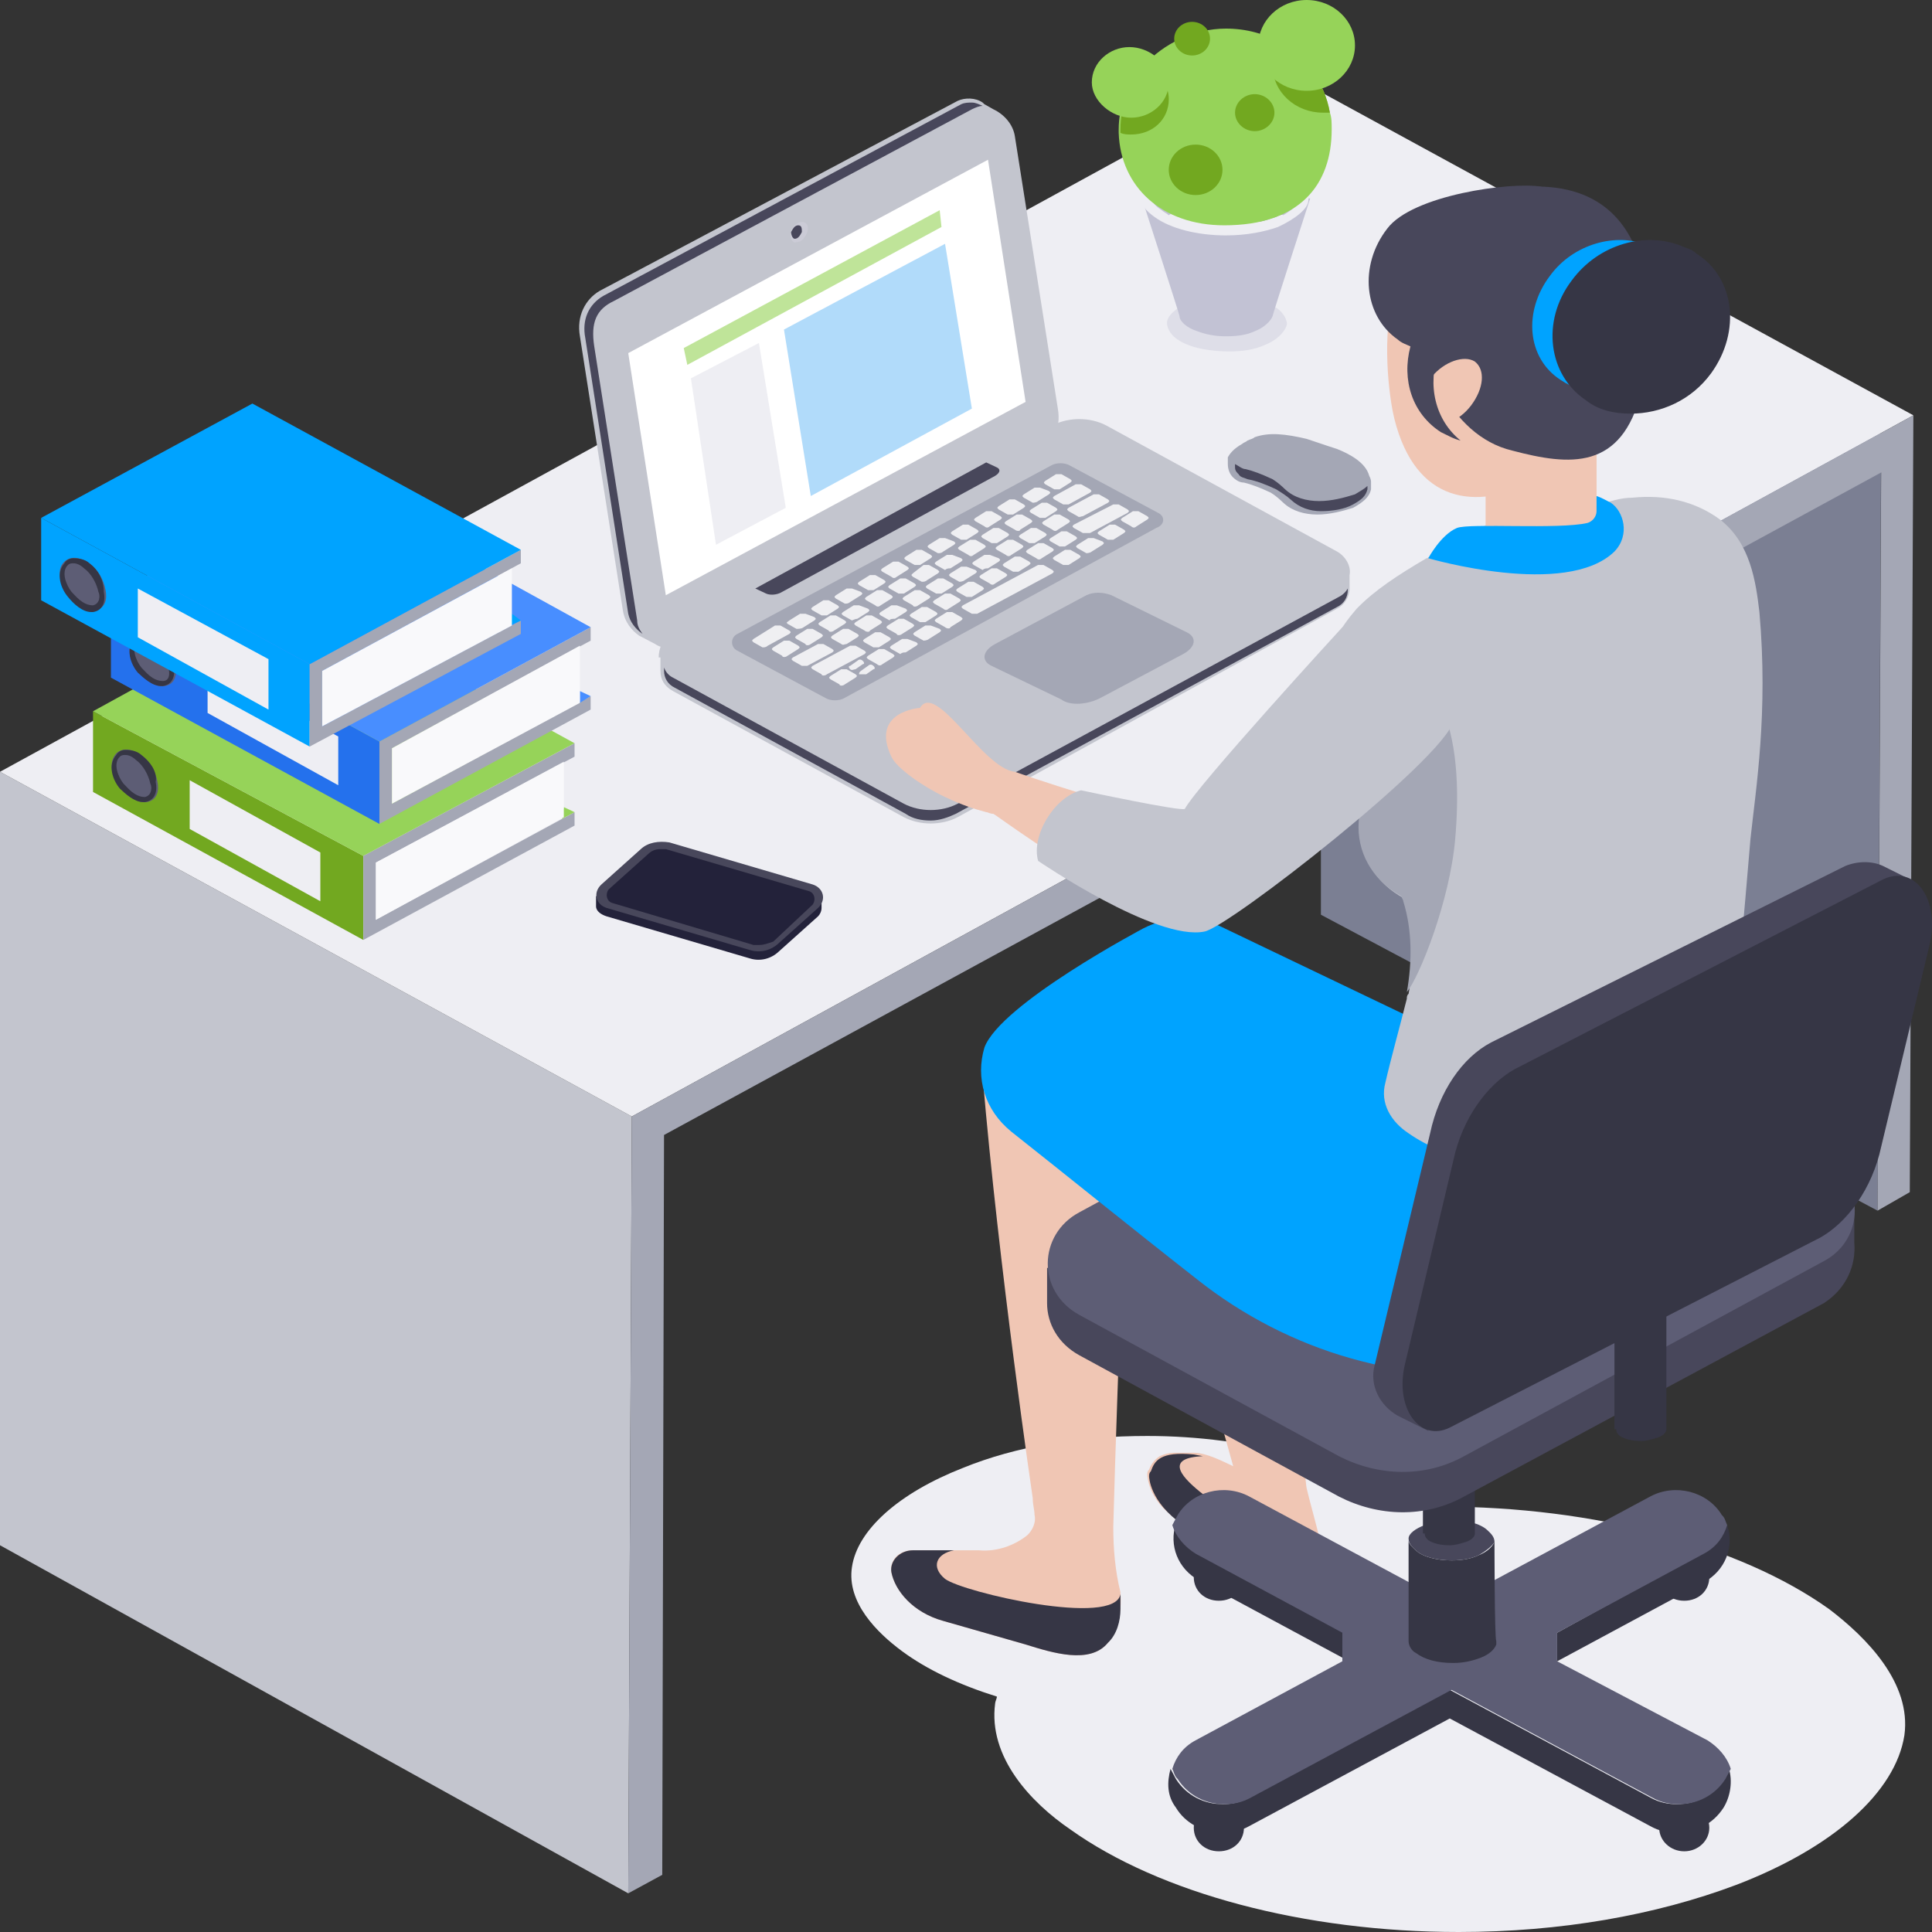 <svg width="90" height="90" viewBox="0 0 90 90" fill="none" xmlns="http://www.w3.org/2000/svg">
<rect x="0" y="0" width="90" height="90" fill="#333333" stroke="none"/>
<g clip-path="url(#clip0)">
<path d="M0 35.953V71.984L29.266 88.198L29.433 52.01L0 35.953Z" fill="#C3C5CE"/>
<path d="M61.533 18.877V42.611L87.464 56.397L87.631 20.209L61.533 18.877Z" fill="#7B7F93"/>
<path d="M89.132 19.347L59.699 3.29L0 35.953L29.433 52.01L89.132 19.347Z" fill="#EEEEF3"/>
<path d="M57.197 21.619C57.197 21.697 57.197 21.697 57.197 21.619C57.197 21.854 57.281 22.089 57.447 22.245C57.614 22.402 57.781 22.48 57.948 22.48C58.281 22.559 58.698 22.715 59.198 22.95C59.449 23.107 59.615 23.264 59.782 23.42C60.199 23.812 60.783 23.969 61.366 23.969C61.95 23.969 62.533 23.812 63.034 23.655C63.451 23.42 63.784 23.185 63.868 22.794C63.868 22.715 63.868 22.559 63.868 22.48C63.868 22.402 63.868 22.324 63.784 22.167C63.617 21.541 62.867 21.149 62.283 20.914C61.783 20.757 61.116 20.522 60.866 20.444C59.865 20.209 59.115 20.131 58.448 20.366C58.365 20.444 58.281 20.444 58.114 20.522C58.031 20.601 57.948 20.601 57.864 20.679C57.447 20.914 57.281 21.149 57.197 21.305C57.197 21.462 57.197 21.541 57.197 21.619Z" fill="#A4A7B5"/>
<path d="M58.115 22.324C57.948 22.245 57.781 22.245 57.698 22.089C57.531 21.932 57.531 21.854 57.531 21.697C57.531 21.697 57.531 21.697 57.531 21.619C57.698 21.697 57.865 21.854 58.032 21.854C58.365 21.932 58.782 22.089 59.282 22.324C59.532 22.48 59.699 22.637 59.866 22.794C60.283 23.185 60.866 23.342 61.45 23.342C62.034 23.342 62.617 23.185 63.118 23.029C63.368 22.872 63.535 22.794 63.701 22.637C63.701 22.715 63.701 22.715 63.701 22.794C63.618 23.107 63.451 23.264 63.034 23.498C62.617 23.733 62.034 23.812 61.533 23.812C61.033 23.812 60.533 23.655 60.116 23.264C59.949 23.107 59.699 22.95 59.449 22.794C58.949 22.559 58.532 22.402 58.115 22.324Z" fill="#48475B"/>
<path d="M29.432 52.01L29.266 88.198L30.85 87.337L30.933 52.872L87.631 22.01L87.464 56.397L88.965 55.535L89.132 19.347L29.432 52.01Z" fill="#A4A7B5"/>
<path d="M85.212 74.961C81.043 71.984 74.29 70.183 67.119 70.183C66.619 70.183 66.118 70.183 65.618 70.183C65.535 70.183 65.535 70.105 65.451 70.105C62.7 68.146 58.197 66.893 53.445 66.893C50.276 66.893 47.358 67.363 44.857 68.381C41.855 69.556 39.937 71.279 39.687 73.003C39.437 74.648 40.855 76.058 42.022 76.919C43.189 77.781 44.69 78.486 46.441 79.034C46.441 79.112 46.358 79.269 46.358 79.347C46.024 81.854 48.025 83.969 49.859 85.222C54.028 88.198 60.782 90 67.953 90C72.705 90 77.124 89.217 80.876 87.807C85.379 86.084 88.297 83.499 88.714 80.836C89.048 78.407 86.963 76.293 85.212 74.961Z" fill="#EEEEF3"/>
<path d="M29.016 28.433L27.015 15.666C26.849 14.726 27.265 13.943 27.933 13.551L44.608 4.7C44.942 4.543 45.442 4.543 45.776 4.778L45.859 4.856L46.276 5.091C46.776 5.326 47.193 5.796 47.276 6.345L49.278 19.034C49.444 19.974 49.027 20.757 48.36 21.149L31.684 30.078C31.351 30.235 30.851 30.235 30.517 30L29.767 29.608C29.433 29.373 29.1 28.982 29.016 28.433Z" fill="#C3C5CE"/>
<path d="M27.265 15.744C27.098 14.883 27.432 14.178 28.099 13.786L44.775 4.856C44.941 4.778 45.108 4.778 45.275 4.778C45.442 4.778 45.609 4.856 45.775 4.935C45.609 4.935 45.442 5.013 45.275 5.091L28.599 14.021C27.765 14.412 27.515 15.039 27.682 16.136L29.683 28.903C29.683 29.138 29.767 29.295 29.933 29.53C29.6 29.295 29.35 28.982 29.266 28.59L27.265 15.744Z" fill="#48475B"/>
<path d="M36.854 10.809C36.938 10.496 37.188 10.339 37.355 10.339C37.605 10.339 37.688 10.574 37.605 10.809C37.522 11.044 37.355 11.279 37.104 11.279C36.938 11.358 36.771 11.123 36.854 10.809Z" fill="#CBCBD6"/>
<path d="M36.853 10.809C36.937 10.653 37.02 10.496 37.187 10.496C37.354 10.496 37.354 10.653 37.354 10.809C37.271 10.966 37.187 11.123 37.02 11.123C36.937 11.123 36.853 10.966 36.853 10.809Z" fill="#48475B"/>
<path d="M47.776 18.721L46.025 7.441L29.266 16.449L31.017 27.728L47.776 18.721Z" fill="white"/>
<path d="M45.274 19.034L44.024 11.358L36.52 15.352L37.77 23.107L45.274 19.034Z" fill="#B1DBFA"/>
<path d="M43.858 10.574L43.775 9.791L31.852 16.214L32.018 16.997L43.858 10.574Z" fill="#BFE499"/>
<path d="M36.605 23.655L35.354 15.979L32.185 17.624L33.353 25.378L36.605 23.655Z" fill="#EEEEF3"/>
<path d="M30.684 30.627C30.684 30.235 30.85 29.765 31.267 29.53L35.103 27.415L41.106 24.752L45.859 21.54L49.027 19.817C49.777 19.425 50.778 19.425 51.528 19.817L62.284 25.692C62.701 25.927 62.951 26.397 62.868 26.788V27.415C62.868 27.807 62.618 28.198 62.284 28.355L44.608 38.068C43.858 38.459 42.857 38.459 42.106 38.068L31.351 32.193C30.934 31.958 30.767 31.645 30.767 31.253C30.767 31.175 30.767 31.175 30.767 31.096V30.627H30.684Z" fill="#C3C5CE"/>
<path d="M31.351 31.567L42.106 37.441C42.857 37.833 43.857 37.833 44.608 37.441L62.367 27.807C62.534 27.728 62.701 27.572 62.784 27.415V27.493C62.784 27.807 62.618 28.12 62.284 28.277L44.524 37.911C44.191 38.068 43.774 38.224 43.357 38.224C42.94 38.224 42.523 38.146 42.19 37.911L31.434 32.036C31.1 31.88 30.934 31.567 30.934 31.253V31.175C30.934 31.175 30.934 31.175 30.934 31.096C31.017 31.331 31.184 31.488 31.351 31.567Z" fill="#48475B"/>
<path d="M53.946 23.89L49.86 21.697C49.61 21.54 49.193 21.54 48.943 21.697L34.352 29.53C34.018 29.687 34.018 30.157 34.352 30.313L38.437 32.507C38.687 32.663 39.104 32.663 39.354 32.507L53.862 24.595C54.279 24.439 54.279 24.047 53.946 23.89Z" fill="#A4A7B5"/>
<path d="M52.945 24.517L53.445 24.203C53.529 24.125 53.529 24.125 53.445 24.047L53.028 23.812C52.945 23.812 52.861 23.812 52.778 23.812L52.277 24.125C52.194 24.203 52.194 24.203 52.277 24.282L52.694 24.517C52.778 24.595 52.861 24.595 52.945 24.517Z" fill="#EFEFF2"/>
<path d="M50.859 25.692L51.359 25.378C51.443 25.3 51.443 25.3 51.359 25.222L50.942 25.065C50.859 25.065 50.775 25.065 50.692 25.065L50.191 25.378C50.108 25.457 50.108 25.457 50.191 25.535L50.608 25.77C50.608 25.77 50.775 25.77 50.859 25.692Z" fill="#EFEFF2"/>
<path d="M51.276 32.506L55.111 30.47C55.695 30.157 55.778 29.687 55.278 29.452L51.776 27.728C51.359 27.572 50.942 27.572 50.609 27.728L46.357 30C45.773 30.313 45.69 30.783 46.19 31.018L49.442 32.585C49.858 32.898 50.692 32.82 51.276 32.506Z" fill="#A4A7B5"/>
<path d="M51.861 25.143L52.361 24.83C52.445 24.752 52.445 24.752 52.361 24.674L51.944 24.439C51.861 24.439 51.777 24.439 51.694 24.439L51.193 24.752C51.11 24.83 51.11 24.83 51.193 24.908L51.611 25.143C51.694 25.143 51.861 25.143 51.861 25.143Z" fill="#EFEFF2"/>
<path d="M44.275 29.216L44.775 28.903C44.859 28.825 44.859 28.825 44.775 28.747L44.358 28.512C44.275 28.512 44.191 28.512 44.108 28.512L43.608 28.825C43.524 28.903 43.524 28.903 43.608 28.981L44.025 29.216C44.108 29.295 44.275 29.295 44.275 29.216Z" fill="#EFEFF2"/>
<path d="M49.777 26.318L50.277 26.005C50.361 25.927 50.361 25.927 50.277 25.848L49.86 25.613C49.777 25.613 49.693 25.613 49.61 25.613L49.109 25.927C49.026 26.005 49.026 26.005 49.109 26.083L49.526 26.318C49.526 26.318 49.693 26.318 49.777 26.318Z" fill="#EFEFF2"/>
<path d="M42.189 30.392L42.689 30.078C42.773 30 42.773 30 42.689 29.922L42.272 29.765C42.189 29.765 42.105 29.765 42.022 29.765L41.522 30.078C41.438 30.157 41.438 30.157 41.522 30.235L41.939 30.47C42.022 30.392 42.105 30.392 42.189 30.392Z" fill="#EFEFF2"/>
<path d="M41.105 30.94L41.605 30.627C41.689 30.548 41.689 30.548 41.605 30.47L41.188 30.235C41.105 30.235 41.021 30.235 40.938 30.235L40.438 30.548C40.354 30.627 40.354 30.627 40.438 30.705L40.855 30.94C40.938 31.018 41.021 31.018 41.105 30.94Z" fill="#EFEFF2"/>
<path d="M39.355 31.88L39.855 31.567C39.939 31.488 39.939 31.488 39.855 31.41L39.438 31.175C39.355 31.175 39.271 31.175 39.188 31.175L38.688 31.488C38.604 31.567 38.604 31.567 38.688 31.645L39.105 31.88C39.105 31.958 39.271 31.958 39.355 31.88Z" fill="#EFEFF2"/>
<path d="M43.273 29.765L43.773 29.451C43.857 29.373 43.857 29.373 43.773 29.295L43.356 29.138C43.273 29.138 43.189 29.138 43.106 29.138L42.605 29.451C42.522 29.53 42.522 29.53 42.605 29.608L43.023 29.843C43.023 29.843 43.189 29.843 43.273 29.765Z" fill="#EFEFF2"/>
<path d="M45.523 28.59L49.025 26.71C49.108 26.632 49.108 26.632 49.025 26.553L48.608 26.318C48.524 26.318 48.441 26.318 48.357 26.318L44.855 28.198C44.772 28.277 44.772 28.277 44.855 28.355L45.272 28.59C45.356 28.59 45.439 28.59 45.523 28.59Z" fill="#EFEFF2"/>
<path d="M39.856 31.175L40.189 30.94C40.273 30.94 40.273 30.861 40.189 30.783C40.106 30.705 40.023 30.705 39.939 30.783L39.605 31.018C39.522 31.018 39.522 31.096 39.605 31.175C39.689 31.253 39.772 31.175 39.856 31.175Z" fill="#EFEFF2"/>
<path d="M40.353 31.41L40.687 31.175C40.77 31.175 40.77 31.096 40.687 31.018C40.603 30.94 40.52 30.94 40.437 31.018L40.103 31.253C40.02 31.331 40.02 31.331 40.02 31.41C40.186 31.41 40.27 31.41 40.353 31.41Z" fill="#EFEFF2"/>
<path d="M49.361 22.794L49.861 22.48C49.945 22.402 49.945 22.402 49.861 22.324L49.444 22.089C49.361 22.089 49.277 22.089 49.194 22.089L48.693 22.402C48.61 22.48 48.61 22.48 48.693 22.559L49.111 22.794C49.194 22.794 49.277 22.794 49.361 22.794Z" fill="#EFEFF2"/>
<path d="M47.193 23.969L47.693 23.655C47.777 23.577 47.777 23.577 47.693 23.499L47.276 23.264C47.193 23.264 47.109 23.264 47.026 23.264L46.525 23.577C46.442 23.655 46.442 23.655 46.525 23.734L46.943 23.969C47.026 23.969 47.193 23.969 47.193 23.969Z" fill="#EFEFF2"/>
<path d="M48.361 23.342L48.861 23.029C48.945 22.95 48.945 22.95 48.861 22.872L48.444 22.715C48.361 22.715 48.277 22.715 48.194 22.715L47.693 23.029C47.61 23.107 47.61 23.107 47.693 23.185L48.111 23.42C48.111 23.42 48.277 23.42 48.361 23.342Z" fill="#EFEFF2"/>
<path d="M46.107 24.517L46.607 24.203C46.691 24.125 46.691 24.125 46.607 24.047L46.19 23.812C46.107 23.812 46.023 23.812 45.94 23.812L45.44 24.125C45.356 24.203 45.356 24.203 45.44 24.282L45.857 24.517C45.94 24.595 46.023 24.595 46.107 24.517Z" fill="#EFEFF2"/>
<path d="M45.023 25.143L45.523 24.83C45.607 24.752 45.607 24.752 45.523 24.674L45.106 24.439C45.023 24.439 44.939 24.439 44.856 24.439L44.355 24.752C44.272 24.83 44.272 24.83 44.355 24.908L44.773 25.143C44.856 25.143 44.939 25.143 45.023 25.143Z" fill="#EFEFF2"/>
<path d="M43.941 25.692L44.441 25.378C44.525 25.3 44.525 25.3 44.441 25.222L44.024 25.065C43.941 25.065 43.857 25.065 43.774 25.065L43.273 25.378C43.19 25.457 43.19 25.457 43.273 25.535L43.691 25.77C43.774 25.77 43.857 25.77 43.941 25.692Z" fill="#EFEFF2"/>
<path d="M42.857 26.319L43.357 26.005C43.441 25.927 43.441 25.927 43.357 25.849L42.94 25.613C42.857 25.613 42.773 25.613 42.69 25.613L42.19 25.927C42.106 26.005 42.106 26.005 42.19 26.084L42.607 26.319C42.69 26.319 42.773 26.319 42.857 26.319Z" fill="#EFEFF2"/>
<path d="M41.773 26.867L42.273 26.553C42.357 26.475 42.357 26.475 42.273 26.397L41.856 26.162C41.773 26.162 41.689 26.162 41.606 26.162L41.105 26.475C41.022 26.553 41.022 26.553 41.105 26.632L41.523 26.867C41.606 26.945 41.689 26.945 41.773 26.867Z" fill="#EFEFF2"/>
<path d="M40.691 27.493L41.191 27.18C41.275 27.102 41.275 27.102 41.191 27.023L40.774 26.788C40.691 26.788 40.607 26.788 40.524 26.788L40.023 27.102C39.94 27.18 39.94 27.18 40.023 27.258L40.441 27.493C40.524 27.493 40.607 27.493 40.691 27.493Z" fill="#EFEFF2"/>
<path d="M39.607 28.042L40.107 27.728C40.191 27.65 40.191 27.65 40.107 27.572L39.69 27.415C39.607 27.415 39.523 27.415 39.44 27.415L38.94 27.728C38.856 27.807 38.856 27.807 38.94 27.885L39.357 28.12C39.44 28.12 39.523 28.12 39.607 28.042Z" fill="#EFEFF2"/>
<path d="M38.521 28.668L39.021 28.355C39.105 28.277 39.105 28.277 39.021 28.198L38.604 27.963C38.521 27.963 38.437 27.963 38.354 27.963L37.854 28.277C37.77 28.355 37.77 28.355 37.854 28.433L38.271 28.668C38.271 28.668 38.437 28.668 38.521 28.668Z" fill="#EFEFF2"/>
<path d="M37.438 29.216L37.938 28.903C38.022 28.825 38.022 28.825 37.938 28.747L37.521 28.59C37.438 28.59 37.354 28.59 37.271 28.59L36.77 28.903C36.687 28.982 36.603 28.982 36.687 29.06L37.104 29.295C37.187 29.295 37.354 29.295 37.438 29.216Z" fill="#EFEFF2"/>
<path d="M35.769 30.078L36.77 29.53C36.853 29.451 36.853 29.451 36.77 29.373L36.353 29.138C36.269 29.138 36.186 29.138 36.102 29.138L35.102 29.765C35.018 29.843 35.018 29.843 35.102 29.922L35.519 30.157C35.602 30.157 35.685 30.157 35.769 30.078Z" fill="#EFEFF2"/>
<path d="M47.527 24.674L48.027 24.36C48.111 24.282 48.111 24.282 48.027 24.203L47.61 23.968C47.527 23.968 47.443 23.968 47.36 23.968L46.859 24.282C46.776 24.36 46.776 24.36 46.859 24.439L47.276 24.674C47.36 24.752 47.527 24.752 47.527 24.674Z" fill="#EFEFF2"/>
<path d="M48.695 24.125L49.195 23.812C49.279 23.733 49.279 23.733 49.195 23.655L48.778 23.42C48.695 23.42 48.611 23.42 48.528 23.42L48.027 23.733C47.944 23.812 47.944 23.812 48.027 23.89L48.444 24.125C48.444 24.125 48.611 24.125 48.695 24.125Z" fill="#EFEFF2"/>
<path d="M46.443 25.3L46.943 24.987C47.027 24.909 47.027 24.909 46.943 24.83L46.526 24.595C46.443 24.595 46.359 24.595 46.276 24.595L45.775 24.909C45.692 24.987 45.692 24.987 45.775 25.065L46.193 25.3C46.276 25.3 46.359 25.3 46.443 25.3Z" fill="#EFEFF2"/>
<path d="M45.357 25.849L45.857 25.535C45.941 25.457 45.941 25.457 45.857 25.378L45.44 25.144C45.357 25.144 45.273 25.144 45.19 25.144L44.69 25.457C44.606 25.535 44.606 25.535 44.69 25.613L45.107 25.849C45.19 25.927 45.273 25.927 45.357 25.849Z" fill="#EFEFF2"/>
<path d="M44.275 26.475L44.775 26.162C44.859 26.083 44.859 26.083 44.775 26.005L44.358 25.848C44.275 25.848 44.191 25.848 44.108 25.848L43.608 26.162C43.524 26.24 43.524 26.24 43.608 26.318L44.025 26.553C44.108 26.475 44.191 26.475 44.275 26.475Z" fill="#EFEFF2"/>
<path d="M43.191 27.023L43.691 26.71C43.775 26.632 43.775 26.632 43.691 26.553L43.274 26.318C43.191 26.318 43.107 26.318 43.024 26.318L42.523 26.71C42.44 26.788 42.44 26.788 42.523 26.867L42.941 27.102C43.024 27.102 43.107 27.102 43.191 27.023Z" fill="#EFEFF2"/>
<path d="M42.107 27.65L42.607 27.337C42.691 27.258 42.691 27.258 42.607 27.18L42.19 26.945C42.107 26.945 42.023 26.945 41.94 26.945L41.44 27.258C41.356 27.337 41.356 27.337 41.44 27.415L41.857 27.65C41.94 27.65 42.023 27.65 42.107 27.65Z" fill="#EFEFF2"/>
<path d="M41.023 28.198L41.523 27.885C41.607 27.807 41.607 27.807 41.523 27.728L41.106 27.493C41.023 27.493 40.939 27.493 40.856 27.493L40.355 27.807C40.272 27.885 40.272 27.885 40.355 27.963L40.773 28.198C40.856 28.277 40.939 28.277 41.023 28.198Z" fill="#EFEFF2"/>
<path d="M39.937 28.825L40.437 28.512C40.521 28.433 40.521 28.433 40.437 28.355L40.02 28.198C39.937 28.198 39.853 28.198 39.77 28.198L39.27 28.512C39.186 28.59 39.186 28.59 39.27 28.668L39.687 28.903C39.687 28.903 39.853 28.825 39.937 28.825Z" fill="#EFEFF2"/>
<path d="M38.855 29.373L39.355 29.06C39.439 28.982 39.439 28.982 39.355 28.903L38.938 28.668C38.855 28.668 38.771 28.668 38.688 28.668L38.188 28.982C38.104 29.06 38.104 29.06 38.188 29.138L38.605 29.373C38.605 29.451 38.771 29.451 38.855 29.373Z" fill="#EFEFF2"/>
<path d="M37.771 30L38.271 29.687C38.355 29.608 38.355 29.608 38.271 29.53L37.854 29.295C37.771 29.295 37.687 29.295 37.604 29.295L37.104 29.608C37.02 29.687 37.02 29.687 37.104 29.765L37.521 30C37.521 30.078 37.687 30.078 37.771 30Z" fill="#EFEFF2"/>
<path d="M36.687 30.548L37.187 30.235C37.271 30.157 37.271 30.157 37.187 30.078L36.77 29.843C36.687 29.843 36.603 29.843 36.52 29.843L36.02 30.157C35.936 30.235 35.936 30.235 36.02 30.313L36.437 30.548C36.437 30.627 36.603 30.627 36.687 30.548Z" fill="#EFEFF2"/>
<path d="M49.779 23.498L50.78 22.95C50.863 22.872 50.863 22.872 50.78 22.794L50.362 22.559C50.279 22.559 50.196 22.559 50.112 22.559L49.111 23.107C49.028 23.185 49.028 23.185 49.111 23.264L49.528 23.498C49.528 23.498 49.695 23.498 49.779 23.498Z" fill="#EFEFF2"/>
<path d="M48.195 25.3L48.695 24.987C48.779 24.909 48.779 24.909 48.695 24.83L48.278 24.595C48.195 24.595 48.111 24.595 48.028 24.595L47.527 24.909C47.444 24.987 47.444 24.987 47.527 25.065L47.944 25.3C48.028 25.3 48.111 25.3 48.195 25.3Z" fill="#EFEFF2"/>
<path d="M49.279 24.674L49.779 24.36C49.862 24.282 49.862 24.282 49.779 24.203L49.362 23.968C49.279 23.968 49.195 23.968 49.112 23.968L48.611 24.282C48.528 24.36 48.528 24.36 48.611 24.439L49.028 24.674C49.112 24.752 49.195 24.752 49.279 24.674Z" fill="#EFEFF2"/>
<path d="M47.109 25.849L47.609 25.535C47.693 25.457 47.693 25.457 47.609 25.378L47.192 25.144C47.109 25.144 47.025 25.144 46.942 25.144L46.441 25.457C46.358 25.535 46.358 25.535 46.441 25.613L46.858 25.849C46.942 25.927 47.025 25.927 47.109 25.849Z" fill="#EFEFF2"/>
<path d="M46.025 26.475L46.525 26.162C46.609 26.083 46.609 26.083 46.525 26.005L46.108 25.848C46.025 25.848 45.941 25.848 45.858 25.848L45.358 26.162C45.274 26.24 45.274 26.24 45.358 26.318L45.775 26.553C45.858 26.475 45.941 26.475 46.025 26.475Z" fill="#EFEFF2"/>
<path d="M44.941 27.023L45.441 26.71C45.525 26.632 45.525 26.632 45.441 26.553L45.024 26.397C44.941 26.397 44.857 26.397 44.774 26.397L44.273 26.71C44.19 26.788 44.19 26.788 44.273 26.867L44.691 27.102C44.691 27.102 44.857 27.102 44.941 27.023Z" fill="#EFEFF2"/>
<path d="M43.859 27.65L44.359 27.337C44.443 27.258 44.443 27.258 44.359 27.18L43.942 26.945C43.859 26.945 43.775 26.945 43.692 26.945L43.191 27.258C43.108 27.337 43.108 27.337 43.191 27.415L43.608 27.65C43.608 27.65 43.775 27.65 43.859 27.65Z" fill="#EFEFF2"/>
<path d="M42.775 28.198L43.275 27.885C43.359 27.807 43.359 27.807 43.275 27.728L42.858 27.493C42.775 27.493 42.691 27.493 42.608 27.493L42.108 27.807C42.024 27.885 42.024 27.885 42.108 27.963L42.525 28.198C42.525 28.277 42.691 28.277 42.775 28.198Z" fill="#EFEFF2"/>
<path d="M41.693 28.825L42.193 28.512C42.277 28.433 42.277 28.433 42.193 28.355L41.776 28.198C41.693 28.198 41.609 28.198 41.526 28.198L41.025 28.512C40.942 28.59 40.942 28.59 41.025 28.668L41.443 28.903C41.443 28.825 41.609 28.825 41.693 28.825Z" fill="#EFEFF2"/>
<path d="M40.525 29.373L41.025 29.06C41.109 28.982 41.109 28.982 41.025 28.903L40.608 28.668C40.525 28.668 40.441 28.668 40.358 28.668L39.858 28.982C39.774 29.06 39.774 29.06 39.858 29.138L40.275 29.373C40.358 29.451 40.525 29.451 40.525 29.373Z" fill="#EFEFF2"/>
<path d="M39.441 30L39.941 29.687C40.025 29.608 40.025 29.608 39.941 29.53L39.524 29.295C39.441 29.295 39.357 29.295 39.274 29.295L38.773 29.608C38.69 29.687 38.69 29.687 38.773 29.765L39.191 30C39.274 30.078 39.357 30 39.441 30Z" fill="#EFEFF2"/>
<path d="M50.445 24.047L51.612 23.42C51.696 23.342 51.696 23.342 51.612 23.264L51.195 23.029C51.112 23.029 51.029 23.029 50.945 23.029L49.777 23.655C49.694 23.733 49.694 23.733 49.777 23.812L50.194 24.047C50.278 24.125 50.361 24.047 50.445 24.047Z" fill="#EFEFF2"/>
<path d="M37.605 31.018L38.773 30.391C38.856 30.313 38.856 30.313 38.773 30.235L38.355 30C38.272 30 38.189 30 38.105 30L36.938 30.626C36.854 30.705 36.854 30.705 36.938 30.783L37.355 31.018C37.438 31.018 37.521 31.018 37.605 31.018Z" fill="#EFEFF2"/>
<path d="M48.527 26.005L49.027 25.692C49.111 25.613 49.111 25.613 49.027 25.535L48.61 25.3C48.527 25.3 48.443 25.3 48.36 25.3L47.859 25.613C47.776 25.692 47.776 25.692 47.859 25.77L48.276 26.005C48.36 26.083 48.443 26.083 48.527 26.005Z" fill="#EFEFF2"/>
<path d="M49.611 25.457L50.111 25.143C50.195 25.065 50.195 25.065 50.111 24.987L49.694 24.752C49.611 24.752 49.527 24.752 49.444 24.752L48.943 25.065C48.86 25.143 48.86 25.143 48.943 25.222L49.361 25.457C49.444 25.457 49.527 25.457 49.611 25.457Z" fill="#EFEFF2"/>
<path d="M47.443 26.632L47.943 26.318C48.027 26.24 48.027 26.24 47.943 26.162L47.526 25.927C47.443 25.927 47.359 25.927 47.276 25.927L46.775 26.24C46.692 26.318 46.692 26.318 46.775 26.397L47.193 26.632C47.276 26.632 47.359 26.632 47.443 26.632Z" fill="#EFEFF2"/>
<path d="M46.357 27.18L46.857 26.867C46.941 26.788 46.941 26.788 46.857 26.71L46.44 26.475C46.357 26.475 46.273 26.475 46.19 26.475L45.69 26.788C45.606 26.867 45.606 26.867 45.69 26.945L46.107 27.18C46.19 27.258 46.273 27.258 46.357 27.18Z" fill="#EFEFF2"/>
<path d="M45.273 27.806L45.773 27.493C45.857 27.415 45.857 27.415 45.773 27.337L45.356 27.102C45.273 27.102 45.189 27.102 45.106 27.102L44.605 27.415C44.522 27.493 44.522 27.493 44.605 27.572L45.023 27.806C45.106 27.806 45.189 27.806 45.273 27.806Z" fill="#EFEFF2"/>
<path d="M44.191 28.355L44.691 28.041C44.775 27.963 44.775 27.963 44.691 27.885L44.274 27.65C44.191 27.65 44.107 27.65 44.024 27.65L43.523 27.963C43.44 28.041 43.44 28.041 43.523 28.12L43.941 28.355C44.024 28.433 44.107 28.433 44.191 28.355Z" fill="#EFEFF2"/>
<path d="M43.107 28.982L43.607 28.668C43.691 28.59 43.691 28.59 43.607 28.512L43.19 28.277C43.107 28.277 43.023 28.277 42.94 28.277L42.44 28.59C42.356 28.668 42.356 28.668 42.44 28.747L42.857 28.982C42.94 28.982 43.023 28.982 43.107 28.982Z" fill="#EFEFF2"/>
<path d="M42.023 29.53L42.523 29.217C42.607 29.138 42.607 29.138 42.523 29.06L42.106 28.825C42.023 28.825 41.939 28.825 41.856 28.825L41.355 29.138C41.272 29.217 41.272 29.217 41.355 29.295L41.773 29.53C41.773 29.608 41.939 29.608 42.023 29.53Z" fill="#EFEFF2"/>
<path d="M40.937 30.157L41.437 29.843C41.521 29.765 41.521 29.765 41.437 29.687L41.02 29.452C40.937 29.452 40.853 29.452 40.77 29.452L40.27 29.765C40.186 29.843 40.186 29.843 40.27 29.922L40.687 30.157C40.687 30.157 40.853 30.157 40.937 30.157Z" fill="#EFEFF2"/>
<path d="M50.776 24.83L52.528 23.89C52.611 23.812 52.611 23.812 52.528 23.733L52.111 23.498C52.027 23.498 51.944 23.498 51.861 23.498L50.025 24.439C49.942 24.517 49.942 24.517 50.025 24.595L50.443 24.83C50.526 24.83 50.693 24.83 50.776 24.83Z" fill="#EFEFF2"/>
<path d="M38.521 31.41L40.273 30.47C40.356 30.391 40.356 30.391 40.273 30.313L39.855 30.078C39.772 30.078 39.689 30.078 39.605 30.078L37.854 31.018C37.77 31.096 37.77 31.096 37.854 31.175L38.271 31.41C38.271 31.488 38.437 31.488 38.521 31.41Z" fill="#EFEFF2"/>
<path d="M35.185 27.415L35.686 27.65C35.853 27.729 36.186 27.729 36.436 27.572L46.358 22.167C46.608 22.011 46.608 21.854 46.442 21.776L45.941 21.541L35.185 27.415Z" fill="#48475B"/>
<path d="M52.529 49.974L58.365 48.721V49.034C59.783 53.499 60.7 68.46 60.867 69.321C60.95 69.713 61.367 71.201 61.45 71.593C61.45 71.671 61.45 71.671 61.45 71.749C61.45 71.828 61.45 71.906 61.45 71.984C61.45 72.141 61.45 72.298 61.45 72.376C61.534 73.238 60.7 74.021 59.783 73.943C59.116 73.943 58.699 73.629 58.282 73.316C57.531 72.611 56.698 72.063 55.864 71.514C55.53 71.358 55.28 71.123 55.03 70.966C54.697 70.731 54.446 70.496 54.196 70.261C53.446 69.478 53.446 68.695 53.446 68.695C53.446 68.616 53.446 68.538 53.529 68.46C53.613 68.225 53.779 67.99 54.029 67.833C54.196 67.755 54.446 67.676 54.697 67.676H55.03C55.197 67.676 55.364 67.676 55.614 67.676C56.197 67.676 56.948 68.068 57.448 68.303L52.946 52.167C52.779 51.541 52.612 50.992 52.529 50.366C52.529 50.209 52.445 50.052 52.445 49.817L52.529 49.974Z" fill="#F0C6B4"/>
<path d="M53.529 68.773C53.529 68.773 53.529 69.948 55.114 71.044C55.364 71.201 55.614 71.358 55.947 71.593C56.864 72.141 57.615 72.689 58.365 73.394C58.782 73.786 59.282 74.021 59.866 74.021C60.783 74.099 61.617 73.786 61.534 72.454C61.534 72.376 61.534 72.219 61.534 72.063C61.534 71.984 61.534 71.906 61.534 71.828C61.534 71.749 61.534 71.671 61.534 71.593C61.45 72.063 60.867 72.141 60.45 72.141C59.866 72.141 59.282 71.984 58.866 71.593C58.115 70.888 52.696 67.99 56.031 67.833L55.614 67.755C54.03 67.598 53.779 68.068 53.613 68.538C53.529 68.616 53.529 68.695 53.529 68.773Z" fill="#363645"/>
<path d="M42.523 72.219H45.608C46.442 72.298 47.275 71.984 47.859 71.514C48.109 71.279 48.276 70.888 48.193 70.574C48.193 70.339 48.109 70.104 48.109 69.791C48.109 69.791 46.525 59.06 45.775 50.13L52.612 48.094H52.695L52.528 48.642L52.445 49.034C52.612 51.541 52.028 64.465 51.861 71.123C51.861 72.141 51.945 73.159 52.195 74.177V74.256C52.278 75.039 52.028 76.057 51.611 76.527C50.777 77.546 49.026 76.997 47.776 76.606L43.94 75.509C42.523 75.118 41.689 74.099 41.522 73.238C41.439 72.689 41.856 72.219 42.523 72.219Z" fill="#F0C6B4"/>
<path d="M42.523 72.219H44.441C43.607 72.376 43.357 73.002 44.024 73.551C44.858 74.177 51.945 75.822 52.195 74.256C52.195 74.569 52.195 74.804 52.195 74.961C52.195 75.509 52.029 76.136 51.612 76.527C50.778 77.546 49.027 76.997 47.776 76.606L43.941 75.509C42.523 75.117 41.69 74.099 41.523 73.237C41.439 72.689 41.94 72.219 42.523 72.219Z" fill="#363645"/>
<path d="M57.947 85.144C57.947 85.771 57.446 86.241 56.779 86.241C56.112 86.241 55.611 85.771 55.611 85.144C55.611 84.517 56.112 84.047 56.779 84.047C57.446 84.047 57.947 84.517 57.947 85.144Z" fill="#363645"/>
<path d="M78.459 86.241C79.104 86.241 79.626 85.75 79.626 85.144C79.626 84.538 79.104 84.047 78.459 84.047C77.814 84.047 77.291 84.538 77.291 85.144C77.291 85.75 77.814 86.241 78.459 86.241Z" fill="#363645"/>
<path d="M57.947 73.473C57.947 74.1 57.446 74.569 56.779 74.569C56.112 74.569 55.611 74.1 55.611 73.473C55.611 72.846 56.112 72.376 56.779 72.376C57.446 72.376 57.947 72.924 57.947 73.473Z" fill="#363645"/>
<path d="M79.626 73.473C79.626 74.1 79.126 74.569 78.459 74.569C77.791 74.569 77.291 74.1 77.291 73.473C77.291 72.846 77.791 72.376 78.459 72.376C79.043 72.376 79.626 72.924 79.626 73.473Z" fill="#363645"/>
<path d="M79.376 72.298L72.539 76.058V77.389L79.376 73.708C80.377 73.16 80.794 72.063 80.46 71.045C80.293 71.515 79.96 71.985 79.376 72.298Z" fill="#363645"/>
<path d="M55.863 72.298C55.279 71.985 54.946 71.515 54.779 70.966C54.446 71.985 54.862 73.081 55.863 73.629L62.7 77.311V75.979L55.863 72.298Z" fill="#363645"/>
<path d="M80.292 82.872C79.875 83.577 79.041 84.047 78.124 84.047C77.707 84.047 77.29 83.969 76.874 83.734L67.535 78.721L58.197 83.734C57.78 83.969 57.363 84.047 56.946 84.047C56.112 84.047 55.278 83.656 54.778 82.872C54.695 82.716 54.611 82.559 54.528 82.402C54.361 83.029 54.361 83.656 54.778 84.204C55.195 84.909 56.029 85.379 56.946 85.379C57.363 85.379 57.78 85.301 58.197 85.066L67.535 80.052L76.874 85.066C77.29 85.301 77.707 85.379 78.124 85.379C78.958 85.379 79.792 84.987 80.292 84.204C80.626 83.656 80.709 82.951 80.542 82.402C80.459 82.559 80.376 82.716 80.292 82.872Z" fill="#363645"/>
<path d="M57.029 84.047C57.446 84.047 57.863 83.969 58.28 83.734L67.618 78.721L76.957 83.734C77.374 83.969 77.791 84.047 78.208 84.047C79.041 84.047 79.875 83.656 80.376 82.872C80.459 82.716 80.542 82.559 80.626 82.402C80.459 81.854 80.042 81.384 79.542 81.071L72.538 77.389V76.058L79.375 72.376C79.959 72.063 80.292 71.593 80.459 71.045C80.376 70.888 80.376 70.731 80.209 70.575C79.542 69.478 78.041 69.087 76.874 69.713L67.535 74.726L58.197 69.713C57.029 69.087 55.529 69.478 54.861 70.575C54.778 70.731 54.695 70.888 54.611 71.045C54.778 71.593 55.195 72.063 55.695 72.376L62.532 76.058V77.389L55.695 81.071C55.112 81.384 54.778 81.854 54.611 82.402C54.695 82.559 54.695 82.716 54.861 82.872C55.362 83.656 56.196 84.047 57.029 84.047Z" fill="#5D5D75"/>
<path d="M69.619 71.749C69.619 71.984 69.286 72.298 68.869 72.454C68.535 72.611 68.119 72.689 67.618 72.689C66.951 72.689 66.284 72.533 65.951 72.219C65.784 72.063 65.617 71.906 65.617 71.749V76.449C65.617 76.684 65.784 76.919 65.951 76.998C66.368 77.311 66.951 77.468 67.702 77.468C68.119 77.468 68.535 77.389 68.952 77.233C69.369 77.076 69.619 76.841 69.703 76.606C69.703 76.528 69.703 76.528 69.703 76.449C69.619 76.371 69.619 71.671 69.619 71.749Z" fill="#363645"/>
<path d="M68.869 72.454C68.535 72.611 68.119 72.689 67.618 72.689C66.951 72.689 66.284 72.533 65.951 72.219C65.784 72.063 65.617 71.906 65.617 71.671C65.617 71.436 65.951 71.201 66.368 71.045C66.701 70.888 67.118 70.81 67.618 70.81C68.285 70.81 68.952 70.966 69.286 71.279C69.453 71.436 69.619 71.593 69.619 71.828C69.536 71.984 69.286 72.219 68.869 72.454Z" fill="#48475B"/>
<path d="M66.369 71.436C66.369 71.593 66.452 71.671 66.535 71.75C66.786 71.906 67.119 71.985 67.536 71.985C67.787 71.985 68.037 71.906 68.287 71.828C68.537 71.75 68.704 71.593 68.704 71.436V60H66.285V71.436H66.369Z" fill="#363645"/>
<path d="M86.381 57.885V56.319L85.631 56.24C85.464 56.084 85.214 55.849 84.964 55.77L72.874 49.191C71.04 48.251 68.872 48.172 67.037 49.191L50.278 58.277C49.861 58.512 49.528 58.825 49.278 59.139L48.777 59.06V60.705C48.777 61.645 49.278 62.585 50.278 63.133L62.368 69.713C64.203 70.653 66.37 70.731 68.205 69.713L84.964 60.705C86.048 60 86.465 58.904 86.381 57.885Z" fill="#48475B"/>
<path d="M84.964 53.969L72.874 47.389C71.04 46.449 68.872 46.371 67.037 47.389L50.278 56.475C48.361 57.494 48.277 60.157 50.278 61.253L62.368 67.833C64.203 68.773 66.371 68.851 68.205 67.833L84.964 58.747C86.882 57.729 86.882 55.065 84.964 53.969Z" fill="#5D5D75"/>
<path d="M45.858 48.799C46.608 46.762 53.278 43.238 53.278 43.238C54.362 42.689 55.696 42.611 56.864 43.159L65.368 47.232C65.618 47.389 65.952 47.467 66.202 47.546C69.871 42.219 75.374 43.943 78.292 45.431C79.459 46.057 80.21 47.154 80.21 48.407C80.21 49.426 80.376 50.679 80.627 52.089C80.96 53.89 81.21 56.319 80.627 57.885C79.293 61.41 73.123 63.525 71.038 63.838C65.535 64.621 60.032 62.977 55.78 59.608C52.778 57.258 49.193 54.36 47.108 52.715C45.858 51.697 45.441 50.209 45.858 48.799Z" fill="#00A3FF"/>
<path d="M81.543 39.086C80.876 46.997 80.543 50.287 80.209 50.679C75.957 54.83 69.203 55.3 65.618 52.794C64.784 52.245 64.284 51.384 64.534 50.444C64.784 49.347 65.201 47.859 65.535 46.527C65.535 46.449 65.535 46.371 65.618 46.292C65.868 44.883 65.868 43.394 65.451 42.063C65.451 41.984 65.368 41.906 65.368 41.828C64.201 41.201 63.367 40.026 63.367 38.616C63.367 38.146 63.45 37.676 63.617 37.285L61.699 31.567V31.488C61.866 30.157 62.45 29.217 63.2 28.355C64.034 27.494 65.118 26.788 66.452 26.005C66.535 26.005 66.535 25.927 66.619 25.927C66.869 25.77 67.202 25.614 67.452 25.457L67.703 25.3L68.37 24.909L69.12 24.517L71.288 23.342L71.788 23.029L72.122 22.872H72.205C72.372 22.872 72.538 22.95 72.872 23.029C73.456 23.264 74.206 23.655 74.373 23.577C74.957 23.342 75.54 23.185 76.04 23.185C77.541 23.029 78.959 23.342 80.126 24.204C81.543 25.3 81.794 27.102 81.96 28.512C82.377 33.212 81.794 36.736 81.543 39.086Z" fill="#C3C5CE"/>
<path d="M67.788 39.086C67.538 41.984 66.12 45.509 65.537 46.214C65.787 44.804 65.787 43.316 65.37 41.984C65.37 41.906 65.286 41.828 65.286 41.749C64.119 41.123 63.285 39.948 63.285 38.538C63.285 38.068 63.369 37.598 63.535 37.206L63.035 35.718L67.204 33.055C67.954 34.778 67.954 37.206 67.788 39.086Z" fill="#A4A7B5"/>
<path d="M64.953 19.504C65.954 23.499 68.788 23.734 71.373 22.48C74.291 21.07 75.959 17.702 76.042 15.352C76.209 11.749 73.624 9.399 70.456 9.321C63.202 9.086 64.619 18.172 64.953 19.504Z" fill="#F0C6B4"/>
<path d="M74.375 17.311V25.222C74.375 25.614 74.041 25.927 73.374 26.162C72.207 26.554 70.623 26.475 69.705 25.927C69.372 25.692 69.205 25.457 69.205 25.222V17.311H74.375V17.311Z" fill="#F0C6B4"/>
<path d="M66.535 26.005C66.535 26.005 72.955 27.885 75.207 25.692C75.957 24.909 75.624 23.812 75.04 23.42C74.873 23.342 74.623 23.185 74.373 23.107V23.812C74.373 24.047 74.206 24.282 73.956 24.36C72.622 24.674 68.453 24.36 67.869 24.595C67.119 24.909 66.535 26.005 66.535 26.005Z" fill="#00A3FF"/>
<path d="M76.458 18.25C75.541 21.932 73.123 21.697 70.454 20.992C67.453 20.287 66.119 16.527 66.035 14.334C65.952 10.887 68.287 8.772 71.288 8.694C78.209 8.459 76.791 16.919 76.458 18.25Z" fill="#48475B"/>
<path d="M77.791 16.606C76.957 17.702 75.707 18.251 74.539 18.251C73.872 18.251 73.288 18.094 72.705 17.702C71.121 16.684 70.954 14.491 72.205 12.846C73.288 11.358 75.29 10.809 76.79 11.436C76.957 11.514 77.124 11.593 77.291 11.749C78.792 12.846 79.042 14.961 77.791 16.606Z" fill="#00A3FF"/>
<path d="M53.529 37.911C51.612 37.363 49.36 36.658 48.193 36.266L47.276 35.953C45.775 35.796 43.607 31.723 42.857 32.976C42.857 32.976 40.522 33.133 41.523 35.248C41.773 35.796 43.023 36.658 44.024 37.128C44.858 37.52 45.358 37.676 45.942 37.833C46.025 37.833 46.109 37.911 46.275 37.911C46.442 37.989 49.11 40.026 52.279 41.671L53.529 37.911Z" fill="#F0C6B4"/>
<path d="M62.534 29.217C62.534 29.217 55.781 36.58 55.197 37.676C55.114 37.833 50.361 36.815 50.361 36.815C49.11 37.128 48.026 38.929 48.36 40.104C48.36 40.104 53.863 43.864 56.114 43.394C57.282 43.159 67.204 35.405 67.704 33.603L67.12 27.885C65.953 28.198 62.534 29.217 62.534 29.217Z" fill="#C3C5CE"/>
<path d="M66.702 17.546C66.119 18.329 66.035 19.191 66.535 19.582C67.036 19.974 67.953 19.66 68.537 18.877C69.12 18.094 69.204 17.232 68.703 16.841C68.203 16.527 67.286 16.841 66.702 17.546Z" fill="#F0C6B4"/>
<path d="M79.71 17.389C78.793 18.642 77.375 19.269 75.958 19.269C75.207 19.269 74.457 19.112 73.873 18.642C72.122 17.467 71.789 14.961 73.206 13.081C74.457 11.358 76.708 10.731 78.459 11.514C78.709 11.593 78.876 11.671 79.043 11.828C80.794 12.924 81.127 15.431 79.71 17.389Z" fill="#363645"/>
<path d="M64.62 10.653C65.787 9.086 70.373 8.46 71.791 8.695C72.041 8.695 69.873 9.4 70.04 9.478C71.707 10.575 71.957 12.924 70.623 14.648C69.79 15.822 68.456 16.449 67.121 16.371H67.038C66.454 17.937 66.871 19.582 68.039 20.522C67.705 20.444 67.455 20.287 67.121 20.131C65.787 19.269 65.287 17.702 65.704 16.136C65.537 16.058 65.287 15.979 65.12 15.822C63.536 14.726 63.286 12.376 64.62 10.653Z" fill="#48475B"/>
<path d="M75.29 66.58C75.29 66.736 75.374 66.815 75.457 66.893C75.707 67.05 76.041 67.128 76.458 67.128C76.708 67.128 76.959 67.05 77.209 66.971C77.459 66.893 77.626 66.736 77.626 66.58V55.144H75.207V66.58H75.29Z" fill="#363645"/>
<path d="M89.132 41.044L87.715 40.339C87.215 40.104 86.548 40.104 85.964 40.339L69.455 48.564C68.121 49.269 67.037 50.835 66.62 52.794L64.035 63.603C63.785 64.543 64.285 65.483 65.119 65.953L66.537 66.658L66.453 65.248C66.537 65.248 66.62 65.248 66.62 65.17L83.796 56.318C85.13 55.614 86.214 54.047 86.631 52.089L88.882 42.689C88.966 42.376 88.966 42.063 88.966 41.749L89.132 41.044Z" fill="#48475B"/>
<path d="M89.884 44.021L87.633 53.42C87.216 55.378 86.048 56.945 84.798 57.65L67.538 66.501C66.121 67.206 64.954 65.561 65.454 63.525L67.705 54.047C68.122 52.089 69.289 50.522 70.54 49.817L87.716 40.966C89.217 40.261 90.384 41.906 89.884 44.021Z" fill="#363645"/>
<path d="M4.334 33.133V36.893L16.924 43.786V39.87L4.334 33.133Z" fill="#72A820"/>
<path d="M8.836 36.345V38.616L14.923 41.984V39.713L8.836 36.345Z" fill="#EEEEF3"/>
<path d="M26.765 34.621V35.248L17.509 40.183V42.846L26.765 37.833V38.459L16.926 43.786V39.869L26.765 34.621Z" fill="#A4A7B5"/>
<path d="M26.764 37.833L26.263 37.598L26.18 38.146L26.764 37.833Z" fill="#96D359"/>
<path d="M17.51 40.183V42.846L26.265 38.068V35.483L17.51 40.183Z" fill="#F9F9FB"/>
<path d="M26.763 34.621L14.173 27.729L4.334 33.133L16.924 39.87L26.763 34.621Z" fill="#96D359"/>
<path d="M5.585 36.658C5.835 36.971 6.335 37.441 6.836 37.363C7.336 37.285 7.42 36.815 7.336 36.423C7.253 35.953 7.002 35.483 6.585 35.17C6.252 34.935 5.751 34.778 5.418 35.092C5.001 35.561 5.251 36.266 5.585 36.658Z" fill="#5D5D75"/>
<path d="M6.585 35.17C6.419 35.013 6.168 34.935 5.835 34.935C5.668 34.935 5.501 35.013 5.418 35.17C5.001 35.64 5.251 36.345 5.585 36.737C5.835 36.972 6.252 37.363 6.669 37.363H6.752C7.253 37.285 7.336 36.815 7.253 36.423C7.336 35.953 7.002 35.483 6.585 35.17ZM6.752 37.128C6.252 37.128 5.918 36.658 5.751 36.502C5.501 36.188 5.251 35.562 5.585 35.248C5.668 35.17 5.751 35.17 5.835 35.17C6.002 35.17 6.168 35.248 6.335 35.405C6.669 35.64 6.919 36.11 7.002 36.502C7.086 36.658 7.086 37.05 6.752 37.128Z" fill="#363645"/>
<path d="M5.168 27.729V31.567L17.675 38.382V34.543L5.168 27.729Z" fill="#2471ED"/>
<path d="M9.67 31.019V33.212L15.757 36.58V34.308L9.67 31.019Z" fill="#EEEEF3"/>
<path d="M27.515 29.217V29.843L18.259 34.856V37.441L27.515 32.428V33.055L17.676 38.381V34.543L27.515 29.217Z" fill="#A4A7B5"/>
<path d="M27.514 32.428L27.014 32.193V32.742L27.514 32.428Z" fill="#488EFF"/>
<path d="M18.258 34.856V37.441L27.013 32.742V30.078L18.258 34.856Z" fill="#F9F9FB"/>
<path d="M27.514 29.217L15.007 22.324L5.168 27.729L17.675 34.543L27.514 29.217Z" fill="#488EFF"/>
<path d="M6.418 31.253C6.669 31.567 7.169 32.037 7.67 31.959C8.17 31.88 8.254 31.41 8.17 31.018C8.087 30.549 7.836 30.079 7.419 29.765C7.086 29.53 6.585 29.374 6.252 29.687C5.835 30.157 6.085 30.862 6.418 31.253Z" fill="#5D5D75"/>
<path d="M7.419 29.765C7.253 29.609 7.002 29.53 6.669 29.53C6.502 29.53 6.335 29.609 6.252 29.765C5.835 30.235 6.085 30.94 6.418 31.332C6.669 31.567 7.086 31.959 7.503 31.959H7.586C8.087 31.88 8.17 31.41 8.087 31.019C8.087 30.549 7.836 30.079 7.419 29.765ZM7.586 31.724C7.586 31.724 7.503 31.724 7.586 31.724C7.086 31.724 6.752 31.254 6.585 31.097C6.335 30.784 6.085 30.157 6.418 29.844C6.502 29.765 6.585 29.765 6.669 29.765C6.836 29.765 7.002 29.844 7.169 30C7.503 30.235 7.753 30.706 7.836 31.097C7.92 31.332 7.92 31.724 7.586 31.724Z" fill="#363645"/>
<path d="M1.918 24.125V27.964L14.425 34.778V30.94L1.918 24.125Z" fill="#00A3FF"/>
<path d="M6.42 27.415V29.687L12.507 33.055V30.705L6.42 27.415Z" fill="#EEEEF3"/>
<path d="M24.263 25.614V26.24L15.008 31.253V33.838L24.263 28.904V29.53L14.424 34.778V30.94L24.263 25.614Z" fill="#A4A7B5"/>
<path d="M24.262 28.904L23.845 28.59L23.762 29.139L24.262 28.904Z" fill="#00A3FF"/>
<path d="M15.008 31.253V33.838L23.846 29.139V26.475L15.008 31.253Z" fill="#F9F9FB"/>
<path d="M24.264 25.614L11.757 18.799L1.918 24.125L14.425 30.94L24.264 25.614Z" fill="#00A3FF"/>
<path d="M3.167 27.729C3.417 28.042 3.917 28.512 4.418 28.434C4.918 28.355 5.002 27.885 4.918 27.494C4.835 27.024 4.585 26.554 4.167 26.24C3.834 26.005 3.333 25.849 3 26.162C2.583 26.554 2.833 27.259 3.167 27.729Z" fill="#5D5D75"/>
<path d="M4.167 26.241C4.001 26.084 3.75 26.006 3.417 26.006C3.25 26.006 3.083 26.084 3 26.241C2.583 26.711 2.833 27.416 3.167 27.807C3.417 28.12 3.834 28.512 4.251 28.512H4.334C4.835 28.434 4.918 27.964 4.835 27.572C4.835 27.024 4.585 26.554 4.167 26.241ZM4.334 28.199C4.334 28.199 4.251 28.199 4.334 28.199C3.834 28.199 3.5 27.729 3.333 27.572C3.083 27.259 2.833 26.632 3.167 26.319C3.25 26.241 3.333 26.241 3.417 26.241C3.584 26.241 3.75 26.319 3.917 26.476C4.251 26.711 4.501 27.181 4.585 27.572C4.668 27.729 4.668 28.12 4.334 28.199Z" fill="#363645"/>
<path d="M38.271 41.828L38.188 41.906C38.105 41.828 38.021 41.671 37.855 41.671L31.184 39.713C30.684 39.556 30.184 39.713 29.85 40.026L28.016 41.671L27.932 41.749H27.766V42.219C27.766 42.454 28.016 42.611 28.266 42.689L34.936 44.648C35.437 44.804 35.937 44.648 36.27 44.334L38.105 42.689C38.188 42.611 38.271 42.454 38.271 42.298V41.828Z" fill="#23223A"/>
<path d="M28.016 41.201L29.85 39.556C30.183 39.243 30.684 39.164 31.184 39.243L37.854 41.201C38.355 41.358 38.521 41.906 38.105 42.298L36.27 43.943C35.937 44.256 35.436 44.413 34.936 44.256L28.266 42.298C27.765 42.141 27.599 41.593 28.016 41.201Z" fill="#48475B"/>
<path d="M35.354 44.021C35.271 44.021 35.188 44.021 35.104 44.021L28.517 42.063C28.267 41.984 28.184 41.671 28.35 41.436L30.185 39.791C30.352 39.635 30.518 39.556 30.768 39.556C30.852 39.556 30.935 39.556 31.019 39.556L37.689 41.514C37.939 41.593 38.022 41.906 37.856 42.141L36.021 43.864C35.771 43.943 35.604 44.021 35.354 44.021Z" fill="#23223A"/>
<path d="M58.949 16.057C58.449 16.292 57.865 16.371 57.282 16.371C56.364 16.371 55.447 16.214 54.864 15.822C54.613 15.666 54.363 15.352 54.363 15.039C54.363 14.726 54.78 14.334 55.364 14.099C55.864 13.864 56.448 13.786 57.031 13.786C57.949 13.786 58.866 13.943 59.449 14.334C59.7 14.491 59.95 14.804 59.95 15.117C59.866 15.431 59.533 15.822 58.949 16.057Z" fill="#DEDEE8"/>
<path d="M57.114 9.086L53.195 9.243C53.195 9.243 54.946 14.648 54.946 14.726C54.946 14.961 55.28 15.274 55.78 15.431C56.197 15.588 56.614 15.666 57.114 15.666C57.698 15.666 58.115 15.588 58.448 15.431C58.865 15.274 59.199 14.961 59.282 14.726C59.282 14.648 61.033 9.243 61.033 9.243L57.114 9.086Z" fill="#C2C2D4"/>
<path d="M59.532 10.575C58.865 10.809 58.032 10.966 57.114 10.966C55.781 10.966 54.53 10.653 53.779 10.105C53.446 9.87 53.029 9.478 53.112 9.008C53.196 8.538 53.696 8.068 54.53 7.755C55.197 7.52 56.031 7.363 56.948 7.363C58.282 7.363 59.532 7.676 60.283 8.225C60.617 8.46 61.033 8.851 60.95 9.321C60.95 9.713 60.366 10.183 59.532 10.575Z" fill="#EEEEF3"/>
<path d="M57.032 9.4C58.116 9.4 59.116 9.635 59.783 10.026C60.284 9.713 60.534 9.478 60.617 9.243C60.617 8.93 60.367 8.695 60.117 8.538C59.45 8.068 58.282 7.755 57.032 7.755C56.198 7.755 55.448 7.911 54.781 8.146C53.947 8.46 53.613 8.851 53.613 9.086C53.613 9.4 53.863 9.635 54.114 9.791C54.197 9.87 54.364 9.948 54.447 10.026C54.531 9.948 54.697 9.948 54.781 9.87C55.448 9.478 56.198 9.4 57.032 9.4Z" fill="#C2C2D4"/>
<path d="M59.784 9.948C59.701 10.026 59.534 10.026 59.451 10.104C59.117 10.183 58.867 10.339 58.45 10.339C58.117 10.418 57.783 10.418 57.45 10.418C57.366 10.418 57.283 10.418 57.199 10.418H57.116C56.782 10.418 56.449 10.418 56.199 10.339C55.532 10.261 54.948 10.026 54.531 9.791C54.615 9.713 54.781 9.713 54.865 9.635C55.198 9.478 55.532 9.4 55.949 9.321C56.282 9.243 56.532 9.243 56.866 9.243C56.949 9.243 57.033 9.243 57.116 9.243C57.366 9.243 57.616 9.243 57.866 9.243C58.2 9.243 58.45 9.321 58.784 9.4C59.034 9.635 59.451 9.791 59.784 9.948Z" fill="#8A8AAD"/>
<path d="M62.035 6.031C62.035 8.616 60.535 10.496 57.033 10.496C54.114 10.496 52.197 8.694 52.113 6.188C52.113 6.11 52.113 6.031 52.113 6.031C52.113 4.935 52.53 3.838 53.281 3.055C54.198 2.037 55.615 1.332 57.116 1.332C58.033 1.332 58.95 1.567 59.701 2.037C60.868 2.741 61.702 3.838 61.952 5.248C62.035 5.483 62.035 5.718 62.035 6.031Z" fill="#96D359"/>
<path d="M61.951 5.248C61.868 5.248 61.701 5.248 61.618 5.248C60.367 5.248 59.283 4.308 59.283 3.055C59.283 2.663 59.367 2.272 59.617 1.958C60.867 2.742 61.701 3.838 61.951 5.248Z" fill="#72A820"/>
<path d="M54.447 4.622C54.447 5.561 53.697 6.266 52.696 6.266C52.529 6.266 52.362 6.266 52.195 6.188C52.195 6.11 52.195 6.031 52.195 6.031C52.195 4.935 52.612 3.838 53.363 3.055C53.947 3.29 54.447 3.917 54.447 4.622Z" fill="#72A820"/>
<path d="M60.868 4.23C62.112 4.23 63.12 3.283 63.12 2.115C63.12 0.947 62.112 0 60.868 0C59.625 0 58.617 0.947 58.617 2.115C58.617 3.283 59.625 4.23 60.868 4.23Z" fill="#96D359"/>
<path d="M54.447 3.838C54.447 4.778 53.613 5.483 52.696 5.483C51.779 5.483 50.861 4.7 50.861 3.838C50.861 2.898 51.695 2.193 52.612 2.193C53.529 2.193 54.447 2.898 54.447 3.838Z" fill="#96D359"/>
<path d="M55.697 9.086C56.388 9.086 56.948 8.56 56.948 7.911C56.948 7.262 56.388 6.736 55.697 6.736C55.005 6.736 54.445 7.262 54.445 7.911C54.445 8.56 55.005 9.086 55.697 9.086Z" fill="#72A820"/>
<path d="M59.368 5.248C59.368 5.718 58.951 6.11 58.451 6.11C57.95 6.11 57.533 5.718 57.533 5.248C57.533 4.778 57.95 4.386 58.451 4.386C58.951 4.386 59.368 4.778 59.368 5.248Z" fill="#72A820"/>
<path d="M55.533 2.585C55.994 2.585 56.367 2.234 56.367 1.802C56.367 1.369 55.994 1.018 55.533 1.018C55.073 1.018 54.699 1.369 54.699 1.802C54.699 2.234 55.073 2.585 55.533 2.585Z" fill="#72A820"/>
</g>
<defs>
<clipPath id="clip0">
<rect width="90" height="90" fill="white"/>
</clipPath>
</defs>
</svg>
